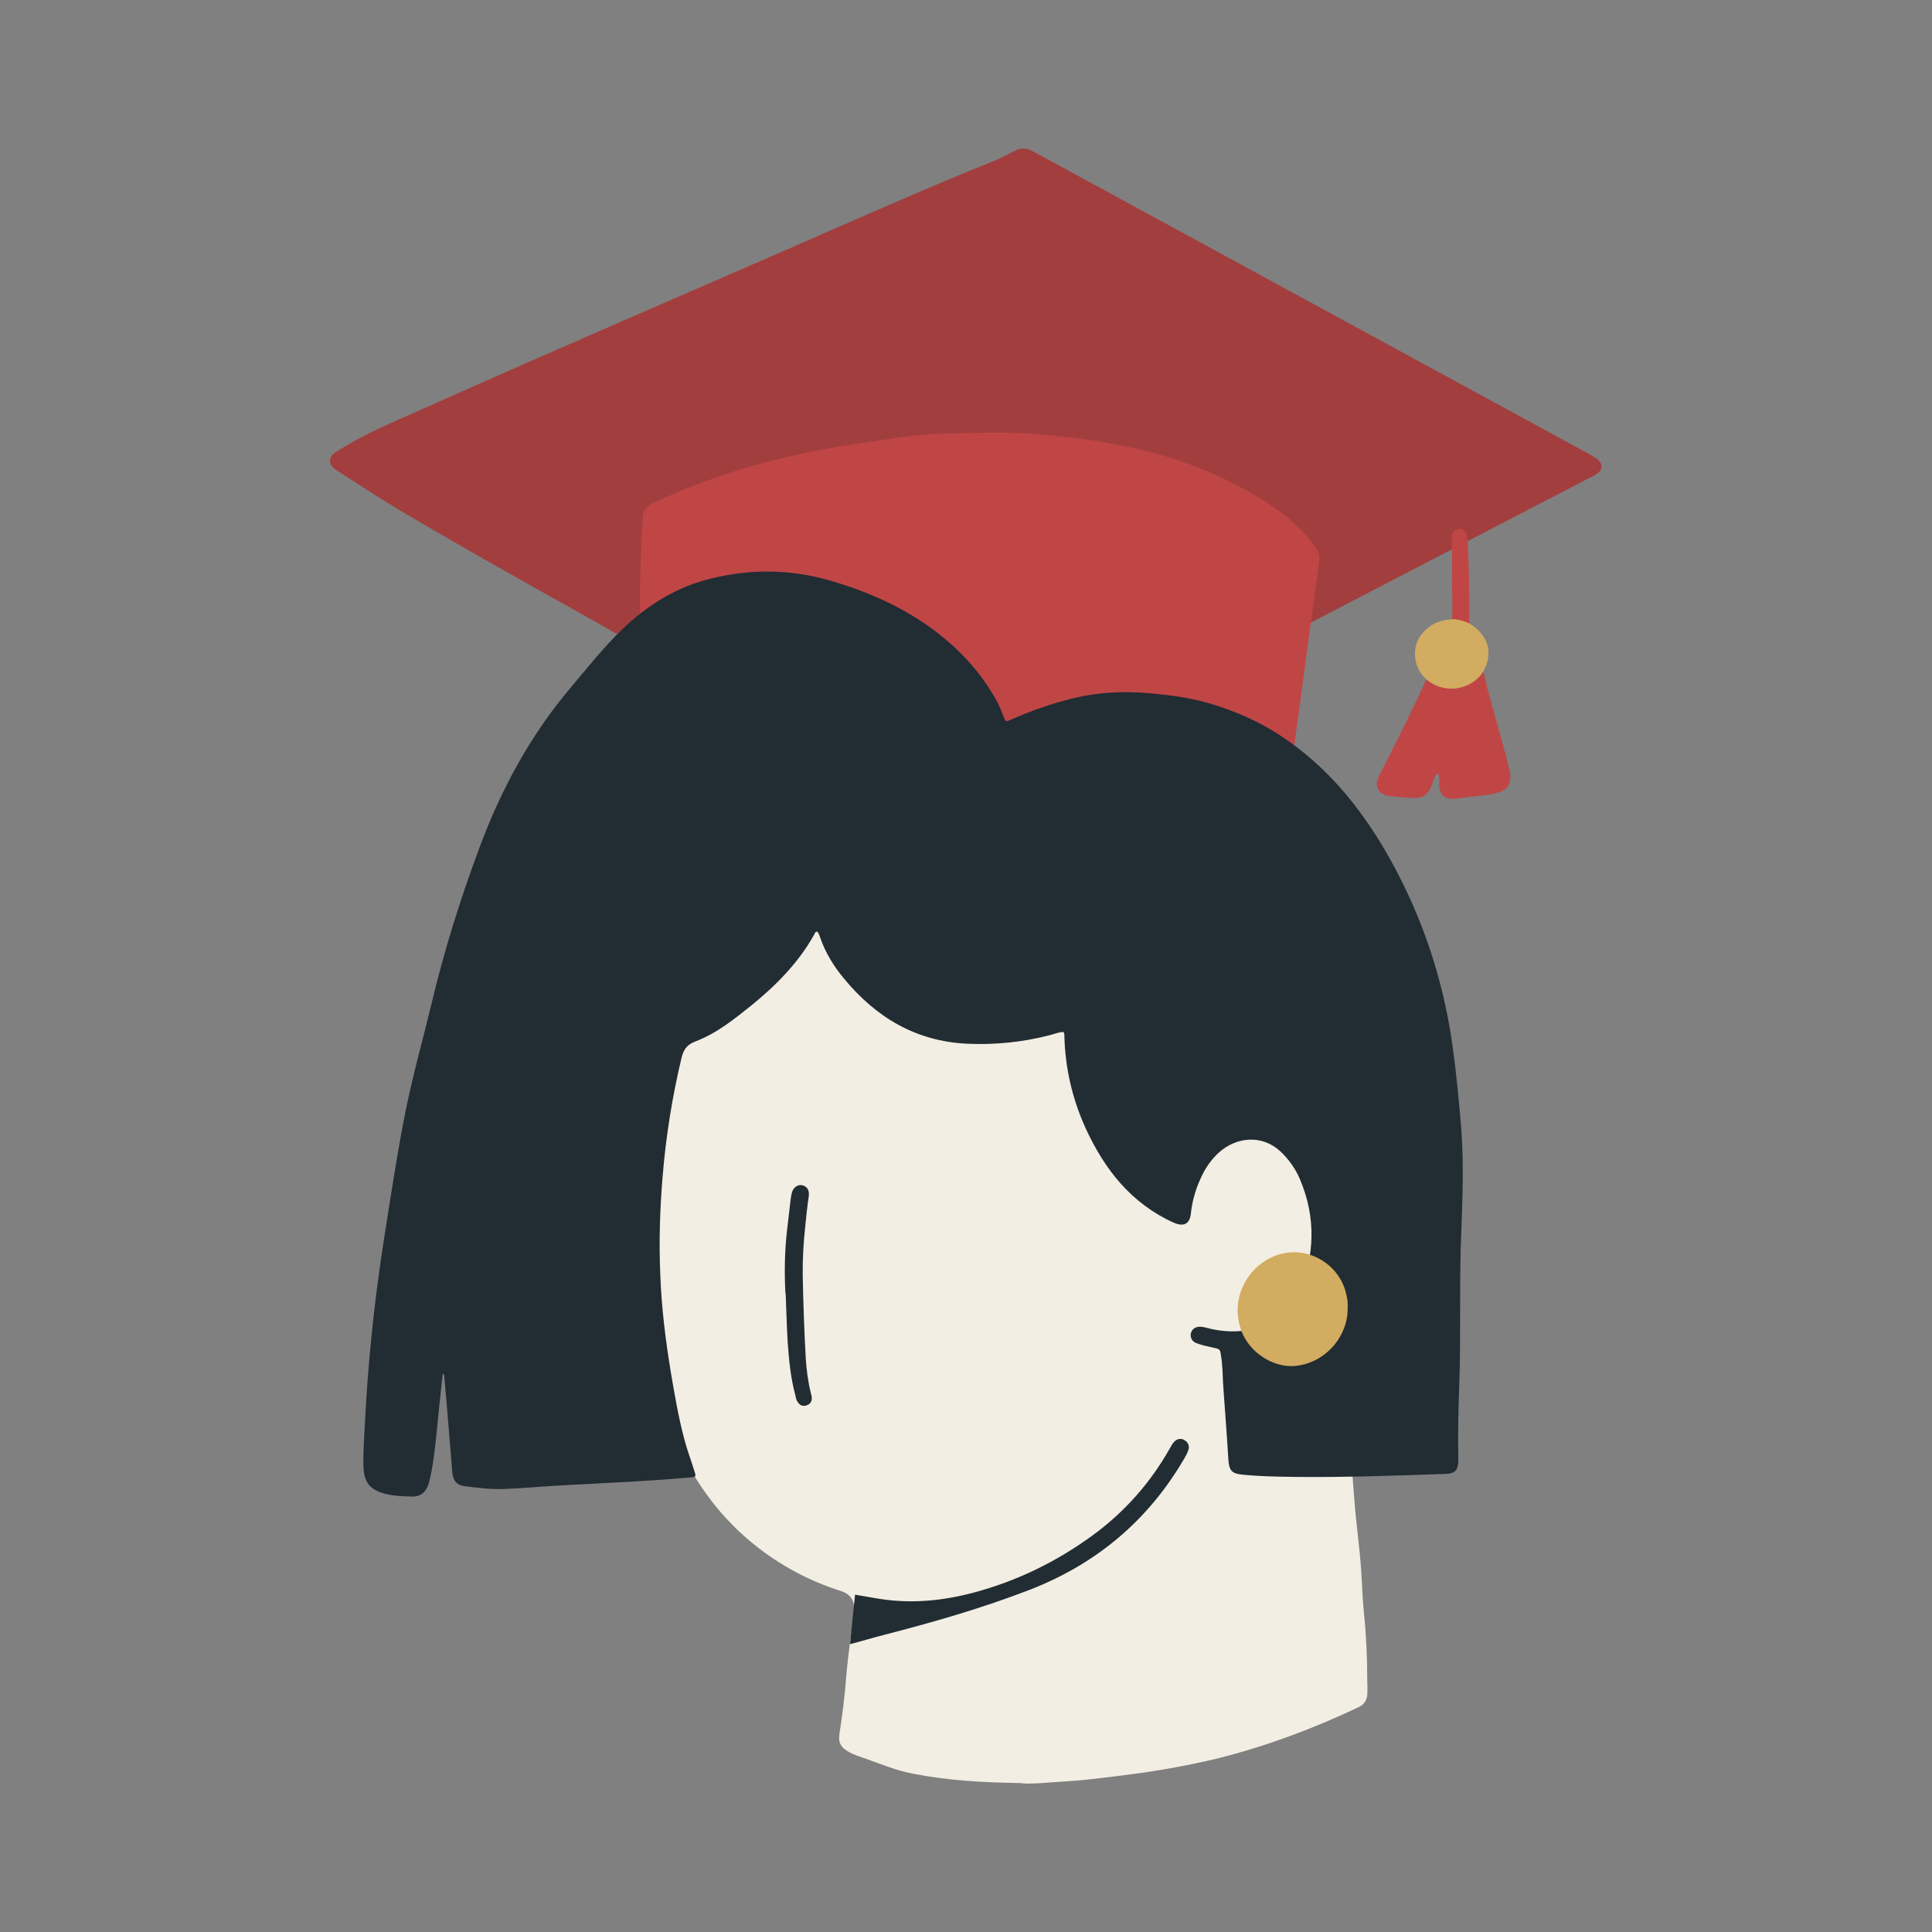 <?xml version="1.0" encoding="UTF-8"?> <svg xmlns="http://www.w3.org/2000/svg" id="Capa_3" data-name="Capa 3" version="1.1" viewBox="0 0 768 768"><rect x="0" y="0" width="768" height="768" fill="#808080" stroke="none"/><defs><style> .cls-1 { fill: #a33e3e; } .cls-1, .cls-2, .cls-3, .cls-4, .cls-5 { stroke-width: 0px; } .cls-2 { fill: #222c33; } .cls-3 { fill: #f3eee3; } .cls-4 { fill: #d2ac60; } .cls-5 { fill: #c04646; } </style></defs><path class="cls-3" d="M406.2,708.8c-16.2-.2-29.7-1.1-43.1-3.7-6.6-1.2-12.7-3.8-19-6-2.3-.8-4.6-1.5-6.7-2.7-3.1-1.7-4.3-3.7-3.7-7.2,1.2-7.6,2.1-15.2,2.7-22.8.7-8.5,2-17,3.1-25.5,0-.2,0-.4,0-.6q.5-6.1-5.4-7.9c-12.6-4-24.1-10.2-34.4-18.5-11.2-9-20-20.1-26.9-32.7-3-5.5-6.4-10.6-10.8-15.2-4.5-4.7-8.5-10-12.2-15.3-4.6-6.6-9.1-13.3-12.6-20.6-5-10.5-8.2-21.4-10.1-32.8-1.5-9-2.3-18-1.8-27.1.6-10.3,1.9-20.4,4.4-30.4,2.4-9.8,5.5-19.4,10.2-28.3,4.8-9,10.6-17.4,17.8-24.6,5-5.1,10-10.2,16-14.2,12.4-8.3,26.1-13.3,40.8-15.9,11.1-2,22.3-2.2,33.4-1.7,8.9.4,17.8,1.9,26.6,3.8,13.4,2.9,26.5,6.8,39.3,11.9,8.6,3.4,17,7.5,25.1,12,9.8,5.5,19.3,11.2,28.6,17.6,10.7,7.3,21.2,15,31.3,23.3,6.1,5,12.6,9.7,18.7,14.9,2.5,2.1,5,4.4,7.5,6.6,1.3,1.2,1.9,2.7,2.1,4.5.8,9.2,1.9,18.4,2.5,27.6.6,8.1,1.6,16.2,2.2,24.3.6,6.8.8,13.7,1.3,20.5.5,7.1,1.1,14.2,1.7,21.4,0,.6.1,1.2.1,1.8,0,8.6.6,17.1,1.4,25.6.8,8.5,1.5,17,2.1,25.6.7,9.3,2.1,18.6,2.7,27.9.4,5.6.5,11.3,1.1,16.9.9,8.7,1.3,17.5,1.3,26.2,0,2.1.2,4.2,0,6.3-.3,2.6-1.6,4-3.8,5-17.8,8.4-36.2,15.3-55.3,20.1-12.7,3.1-25.6,5.3-38.6,6.9-6.8.8-13.6,1.8-20.4,2.2-7.2.4-14.5,1.3-19.2.9Z"></path><path class="cls-1" d="M398,265.3c-12,.2-23.8.4-35.5,0-24.8-.8-49.6-.6-74.3-1.2-4.1-.1-8.2-.4-12.4-.4-1.5,0-3-.1-4.3,1-.9.8-2,.7-3.1.1-1.4-.7-3-1.3-4.4-2.1-34.9-20.1-70.4-39.2-105-59.8-8.4-5-16.5-10.4-24.8-15.7-.5-.3-1-.7-1.5-1.1-2.1-1.8-2.1-4.1.1-5.9.7-.6,1.5-1,2.3-1.5,10-6.3,20.9-10.8,31.7-15.6,59.3-26.5,119-52,178.5-78.1,16.3-7.1,32.7-14.2,49.3-20.8,3-1.2,5.8-2.8,8.7-4.2,2.6-1.4,4.9-1.2,7.6.3,73.4,40,146.9,79.9,220.3,119.9,1.2.7,2.5,1.4,3.6,2.2,2.5,1.8,2.4,4.4-.2,6.1-1,.7-2.1,1.2-3.2,1.7-37.8,19.6-75.6,39.3-113.4,58.9-2.5,1.3-4.9,2.7-7,4.7-3,2.8-6.9,4-10.9,4.8-7,1.4-14.1,2.1-21.2,3-12.8,1.5-25.7,2.3-38.5,2.9-3.3.2-6.6.2-10,.2-10.9,0-21.8.7-32.5.4Z"></path><g><path class="cls-5" d="M254.4,241.5c0-12.8.4-24.3,1.1-35.7.2-2.9,1.4-4.6,4-5.8,11.6-5.3,23.3-9.9,35.5-13.6,16.1-4.8,32.4-8.2,49-10.5,8.4-1.2,16.7-2.7,25.2-3.2,1.6-.1,3.2-.2,4.8-.3,11.8-.2,23.6-.8,35.4,0,20.7,1.5,41.3,4.5,61,11.3,12.6,4.4,24.5,10.3,35.6,17.7,5.4,3.6,10.2,7.8,14.4,12.8,1.2,1.4,2.2,2.9,3.1,4.4.9,1.4,1.1,2.9.9,4.6-2.8,20.2-5.5,40.5-8.2,60.8-.6,4.3-1.2,8.6-1.8,12.9-.2,1.8-.8,3.4-2.7,4-8.5,2.7-17,5.8-25.7,7.8-9.4,2.2-19,3.5-28.6,4.8-13.9,1.9-27.9,2.4-41.9,1.8-8.5-.4-16.9-1.3-25.2-2.6-24-3.6-47.2-10.2-70.1-18.1-15.8-5.5-31.1-12.3-46.6-18.6-5.8-2.4-11.2-5.5-16.1-9.4-2.7-2.1-3.7-4.5-3.6-7.8.2-6.2.7-12.5.6-17.4Z"></path><path class="cls-5" d="M571.5,307.5c-1.2.7-1.2,1.8-1.6,2.6-.4.9-.8,1.9-1.1,2.8-1.2,3-3.2,4.4-6.5,4.3-3.2,0-6.4-.4-9.6-.7-4.3-.4-6.9-3.4-4.5-8.1,3.7-7.3,7.4-14.5,11-21.9,3.1-6.3,6.1-12.7,9-19.1,1.3-3,3.5-4.5,7.6-3.9,1.4.2,2.8.5,4.1.8,1.6.4,3.1.6,4.8.4,3.2-.3,4.6.6,5.3,3.6,2.7,12,6.6,23.7,9.5,35.6.4,1.7.9,3.3.9,5,0,2.9-1.2,4.8-3.9,5.8-2.8,1-5.7,1.4-8.6,1.7-3.1.3-6.2.7-9.3,1.1-4.1.5-6.3-1.4-6.5-5.5,0-1.5.2-3-.4-4.6Z"></path><path class="cls-5" d="M577.2,230.3c0-5.2,0-10.5,0-15.7,0-.5,0-1,0-1.5.2-1.5.9-2.4,2.4-2.7,1.5-.3,2.7.5,3.3,2,.2.6.3,1.2.4,1.8.8,11.4.8,22.9.7,34.4,0,1-.1,2-.6,2.9-.6,1.2-1.5,1.8-2.9,1.8-1.5,0-2.5-.7-3.1-2-.3-.7-.5-1.5-.4-2.4.7-6.2.1-12.5.2-18.7Z"></path></g><g><path class="cls-2" d="M422.8,410.2c-1.9.1-3.7.8-5.5,1.3-10.8,2.8-21.8,3.9-32.9,3.4-20.4-1-36.2-10.5-48.9-25.9-4.1-4.9-7.4-10.3-9.5-16.4-.3-.8-.5-1.7-1.2-2.3-.8.1-.9.8-1.2,1.3-6.2,11.1-15,20-24.7,27.9-7,5.6-14,11.3-22.5,14.5-3.4,1.3-4.7,3.3-5.5,6.6-3.7,15.5-6.2,31.2-7.5,47.1-1.1,13.2-1.5,26.4-.9,39.6.5,12.9,2.1,25.7,4.2,38.4,1.5,8.8,3,17.7,5.3,26.3,1.1,4.3,2.7,8.4,4,12.7.8,2.4.7,2.4-1.6,2.6-16.7,1.5-33.4,2.2-50.1,3.1-8,.4-16.1,1.2-24.1,1.5-5.3.2-10.7-.5-15.9-1.2-2.8-.4-4.2-2.2-4.5-5.3-.3-2.9-.4-5.8-.7-8.7-.8-9.8-1.6-19.7-2.5-29.5,0-.4,0-.8-.6-1.2-.5,4.4-.9,8.7-1.4,13-.9,8.5-1.5,17.1-3,25.5-.4,2.1-.8,4.2-1.5,6.1-1.1,2.9-3.3,4.4-6.3,4.3-3.7-.1-7.5-.2-11.1-1.2-5.7-1.6-7.9-4.4-8.2-10.4-.2-5.4.2-10.9.5-16.3,1.2-25.1,3.8-50,7.7-74.8,2.7-17,5.2-34,8.6-50.9,2.9-14.3,6.9-28.4,10.3-42.6,5-20.9,11.4-41.4,18.9-61.5,8.6-23.2,20.2-44.8,36.3-63.8,6.6-7.8,13-15.9,20.4-23.1,10.2-9.8,21.8-17.1,35.8-20.4,16.1-3.9,31.9-3.6,47.7,1.1,16.5,4.9,31.9,12,45.1,23.1,8.3,6.9,15.1,15,20.4,24.5,1.1,2,1.9,4.2,2.8,6.4.8,2,.8,2,2.8,1.1,8.1-3.6,16.5-6.5,25.1-8.6,10-2.4,20.1-2.8,30.3-1.9,7.8.7,15.6,1.7,23.2,3.9,11.3,3.3,21.8,8,31.5,14.9,17.8,12.5,30.6,29,41,47.7,12.6,22.8,20.7,47.1,24.4,72.9,1.6,11.4,2.7,22.8,3.6,34.2,1,13.3.5,26.6,0,39.9-.9,20.2-.1,40.5-.8,60.8-.4,10.2-.6,20.3-.4,30.5,0,4-1.3,5.4-5.2,5.5-19.8.7-39.7,1.4-59.5,1.2-7-.1-14.1-.2-21.1-.9-4.2-.4-5.3-1.6-5.6-5.9-.6-10-1.4-20.1-2.1-30.1-.2-3.7-.2-7.5-.8-11.1-.4-2.8-.4-2.8-3.2-3.4-2.2-.5-4.3-.9-6.4-1.7-1.9-.6-2.8-2.3-2.4-4,.4-1.7,1.9-2.7,3.9-2.6.6,0,1.2.2,1.8.3,1,.2,1.9.5,2.9.7,7.9,1.6,15.6,1,23-2.6,5-2.5,9-6.2,11.2-11.4,6.5-15.1,7-30.3.6-45.5-1.7-4.1-4.3-7.8-7.5-10.9-8-7.6-18.3-5.6-24.6,0-2.8,2.5-5,5.5-6.7,8.9-2.4,4.8-4,9.9-4.6,15.3-.4,4.4-2.8,5.6-6.9,3.8-16.8-7.6-27.4-21.1-34.9-37.4-5.3-11.6-8.2-24-8.5-36.9,0-.5,0-1-.4-1.5Z"></path><path class="cls-2" d="M337.9,653.6c.7-6.8,1.3-13.2,2-19.7,3.7.6,7.2,1.3,10.6,1.8,12.4,1.8,24.4.6,36.5-2.6,17.2-4.6,32.8-12.2,47.1-22.6,12.8-9.3,23.1-20.9,30.9-34.7.5-.9,1-1.8,1.6-2.5,1.2-1.4,2.9-1.7,4.3-.8,1.5.9,2.1,2.5,1.4,4.2-.4,1.1-1,2.2-1.6,3.2-14.3,24.5-34.8,41.7-61.2,52-19.1,7.4-38.7,13-58.5,18.1-4.3,1.1-8.5,2.4-13.2,3.6Z"></path><path class="cls-2" d="M312.2,514c-.4-8.2-.3-16.3.6-24.4.5-4.3,1-8.6,1.5-12.9.1-.9.3-1.8.5-2.7.7-2.2,2.5-3.3,4.3-2.8,1.8.5,2.7,2,2.4,4.3-.6,4-1,8-1.4,12-.7,6.5-1.1,13-1,19.6.2,11,.6,21.9,1.2,32.9.3,4.6.9,9.2,2,13.7.2.7.4,1.4.4,2.1,0,1.5-.8,2.5-2.2,2.9-1.3.4-2.4,0-3.2-1.1-.7-.8-.9-1.8-1.1-2.8-1.9-7-2.6-14.2-3.1-21.5-.4-6.4-.5-12.9-.8-19.3Z"></path></g><g><path class="cls-4" d="M535.7,519.8c.3,11.2-8.7,22.1-21,23.2-8.5.7-17.7-5.2-21-13.4-5.8-14.3,3.8-29.5,17.8-31.6,9.8-1.5,19.9,4.7,23.1,14.4.8,2.5,1.3,5.1,1.1,7.5Z"></path><path class="cls-4" d="M577.3,246.1c5.3.3,9.5,2.6,12.5,7.1,2.8,4.2,2.4,10-.7,14.5-3,4.3-9.4,7.2-15.8,5.6-5.8-1.5-9.9-5.7-10.7-11.6-.7-5.4,1.6-9.6,5.8-12.7,2.6-1.9,5.6-2.7,8.9-2.8Z"></path></g></svg> 